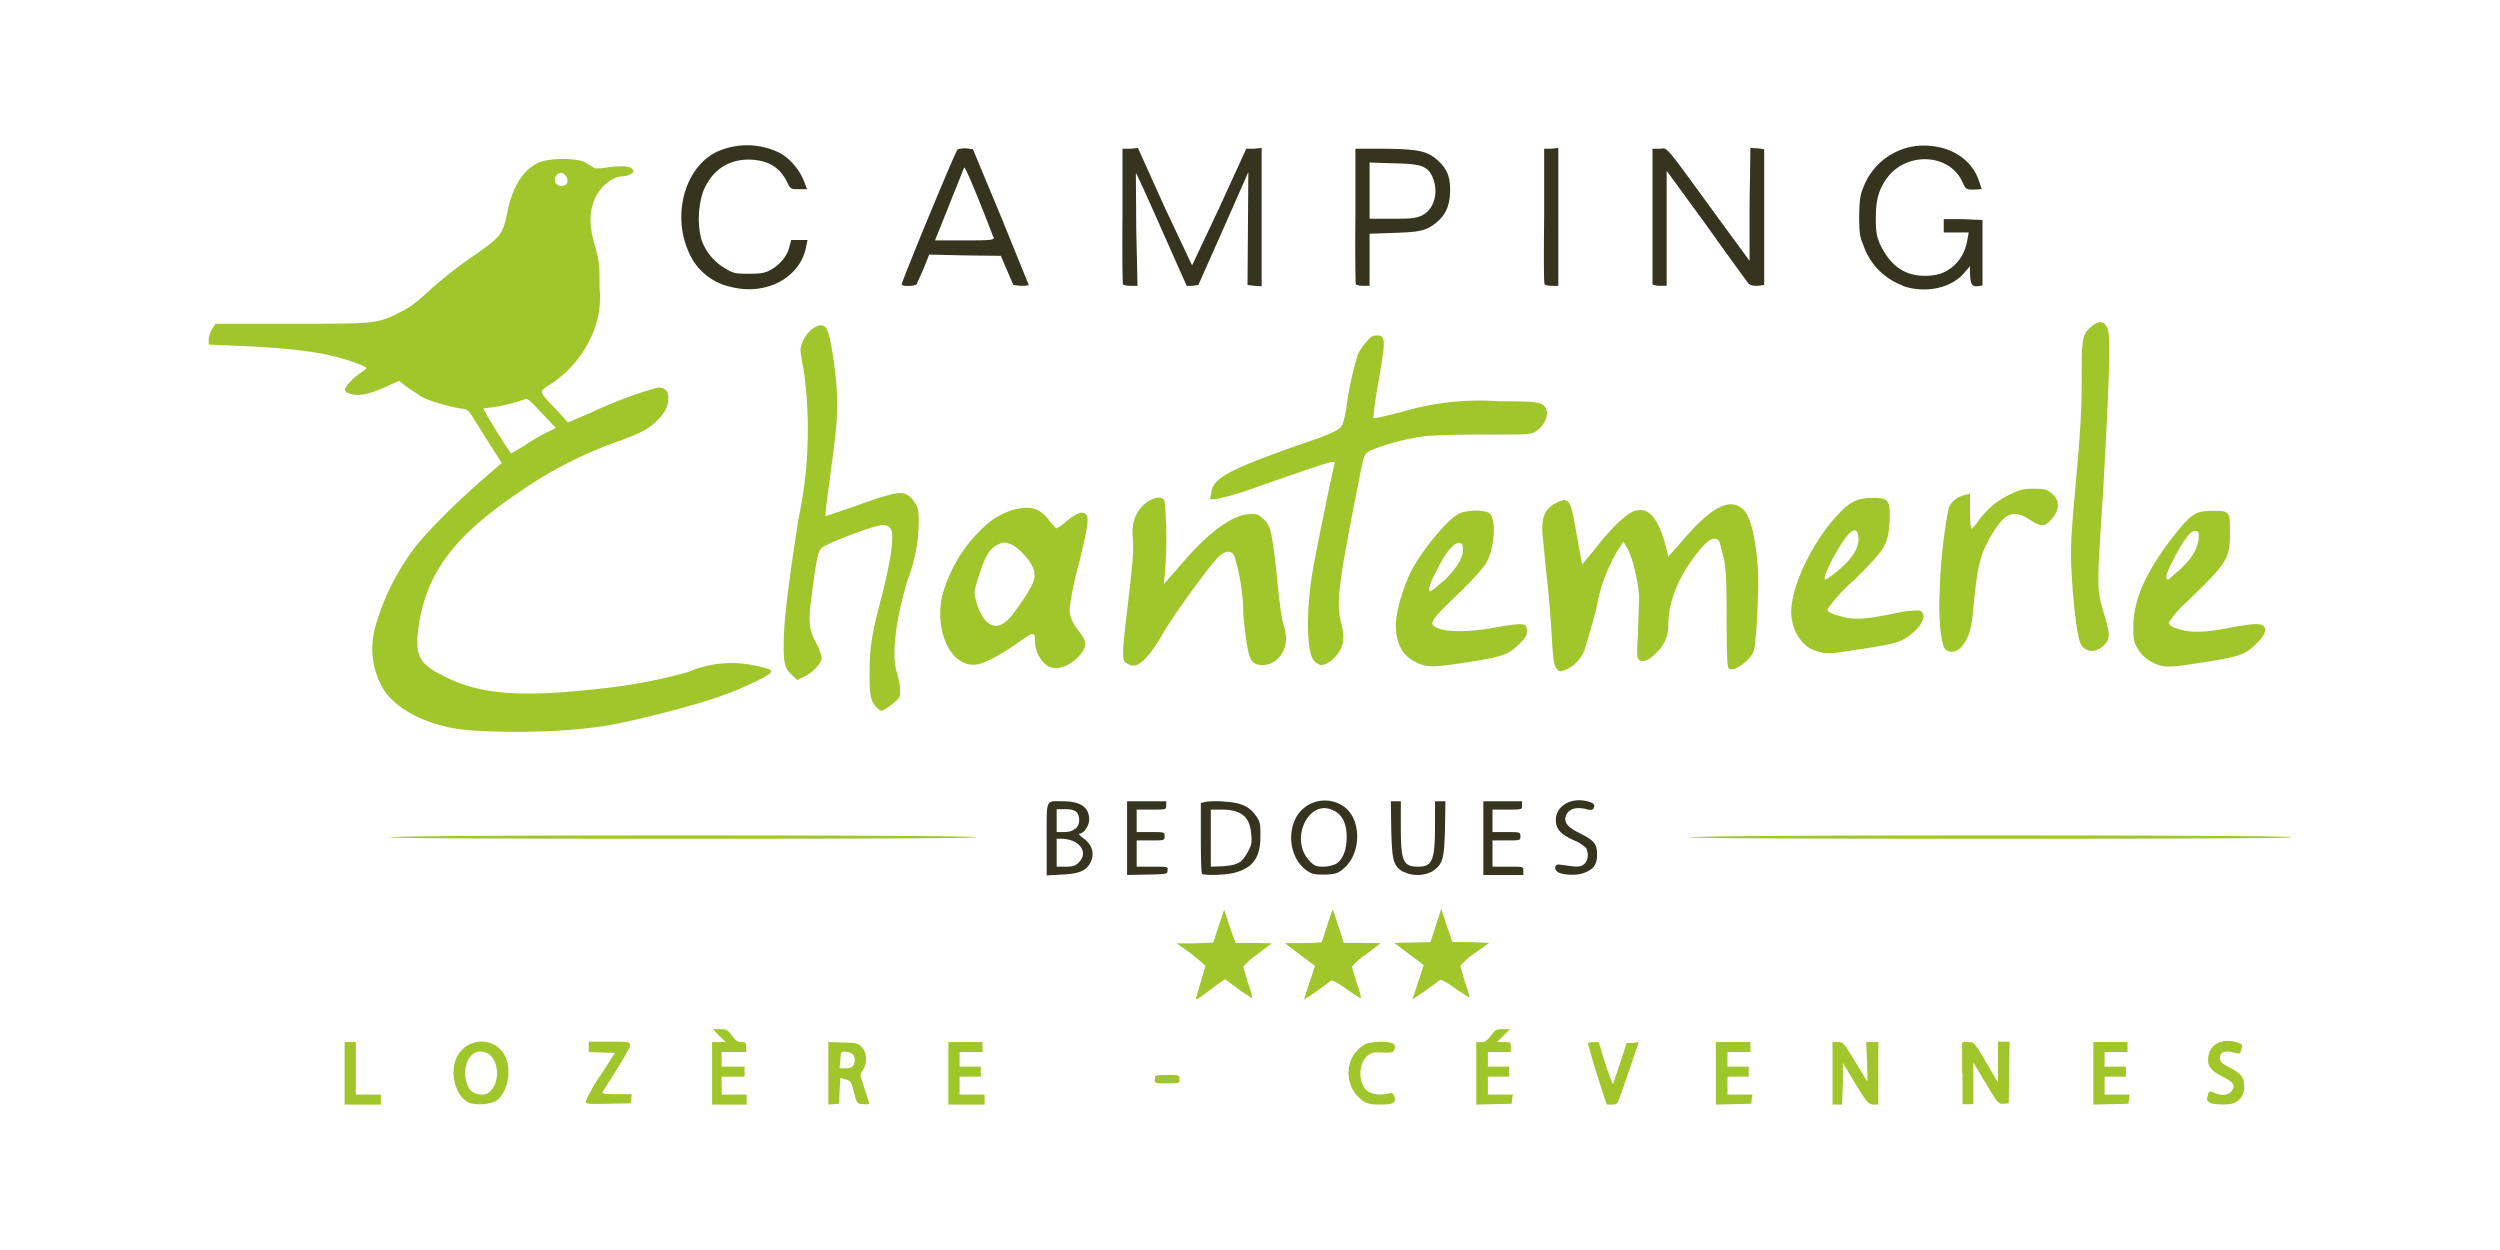<svg width="600mm" height="300mm" viewBox="0 0 600 300" xmlns="http://www.w3.org/2000/svg"><path d="M396.6 68.2V35.7h1.7c2-.2 1-1.3 13.1 15.3l8.5 11.6V49.1l.2-13.6 1.7.1 1.6.2v32.6l-1.6.2c-1.1 0-1.7-.1-2.2-.6A874 874 0 01409.5 54L400 41v27.6h-1.6c-.9 0-1.7-.2-1.8-.4zM370.7 68.2c-.2-.3-.2-7.7-.1-16.5v-16h1.7l1.7-.2v33.1h-1.6c-.9 0-1.6-.2-1.7-.4zM325.4 68.2c-.1-.3-.2-7.7-.1-16.5v-16h7.2c8.4.1 10.3.6 13 3.2 2 2 2.7 4 2.5 7.7-.2 3.2-1.3 5.3-3.5 7-2.3 1.8-3.8 2.1-10.1 2.3l-5.7.2v12.5h-1.5c-1 0-1.7-.2-1.8-.4zm15.9-16.5c2.9-1.5 4-5.4 2.6-9-1.2-2.8-2.6-3.4-9.4-3.5l-5.8-.2v13.5h5.4c4.7 0 5.6-.1 7.2-.8zM269.5 68.2c-.1-.3-.2-7.7-.1-16.5v-16h1.9l1.8-.2 6.4 14.2 6.6 14 6.6-14 6.4-14h1.8l1.9-.2v33.2l-1.7-.1-1.7-.2.1-13.5.1-13.6-6 13.6-6 13.5-1.4.2h-1.4l-6-13.5c-3.3-7.5-6.1-13.6-6.2-13.6l.1 13.6.3 13.5h-1.7c-1 0-1.7-.2-1.8-.4zM216.4 68.3c-.2-.3 12.8-31.8 13.4-32.4.2-.2 1.2-.3 2-.3l1.7.2 6.7 16.1 6.7 16.5c0 .1-.9.2-1.9.2l-1.8-.2-1.5-3.5-1.5-3.5-8.6-.1-8.6-.2-1.3 3.3-1.7 3.8c-.4.5-3.3.6-3.6.1zm22-11.4c-2.9-7.6-6.7-17-7-16.7l-6.2 15.5-.8 2h7.1c6.7 0 7.1-.1 7-.8zM456.6 68.5a15.6 15.6 0 01-9.4-9.7c-.8-1.8-1-2.9-1-6.9.1-4 .2-5 1-6.9A15.5 15.5 0 01463.1 35c5.5.4 10 3.4 11.7 8l.8 2.3c0 .1-.9.2-1.9.2-1.8 0-1.9 0-2.8-2-3.2-6.7-13.3-7.1-18-.8-2 2.8-2.7 5.2-2.7 9.7 0 3.4.2 4.2 1 6.2 2.5 5.2 5.8 7.5 10.6 7.6 3.2 0 5.2-.7 7.2-2.5 1.7-1.6 2.8-3.7 3.2-6.3l.3-1.6h-6v-3.2h4.7l4.6.2v15.7l-1.2.2c-1.4.1-1.7-.5-1.8-3.3v-1.5l-1.4 1.6c-3.1 3.7-9.4 5-14.8 3.1zM175.2 68.8a14.1 14.1 0 01-9.9-8.3C161 51 164.8 39 173.1 36a17.5 17.5 0 0114.4.9c2.3 1.4 4.5 4 5.5 6.7l.7 1.8h-2c-1.9 0-2 0-2.9-1.9-1.8-3.5-4.6-5.1-9.1-5.2-5.1 0-9 2.7-11 7.8a21.1 21.1 0 00-.4 11.3 13 13 0 005.7 7c2 1.2 2.5 1.3 5.7 1.3 3 0 3.9-.2 5.2-.9 2.2-1.2 4-3.3 4.5-5.4l.5-1.8h3.9l-.3 1.5c-1.4 7.6-9.7 12-18.3 9.7z" fill="#36341f"/><path d="M501 156c-.6-.2-1.2-.7-1.5-1.2-.9-1.3-1.8-8.6-2.3-16.9-.3-6-.2-8.2.6-17.7 1.6-17.5 1.8-21.4 1.8-30 0-9 .2-10 2.3-11.8 1.9-1.6 3.1-1.4 3.9.4.8 1.9.5 11-1 38.3-1.6 24.9-1.6 24 .1 30 1.6 5.3 1.6 6.3-.1 7.9-1.2 1.1-2.7 1.5-3.9 1zM466.8 155.7c-1-1-1.6-8-1.3-13.2a127 127 0 012.2-20.7 5.4 5.4 0 013.9-3l1.2-.3v4.2c0 2.3.2 4.2.3 4.2.2 0 1-.8 1.7-1.9 2.3-3 4.4-4.8 7.5-6.3 2.5-1.2 3.3-1.4 5.8-1.4 2.2 0 3 .1 3.9.8 2.5 1.8 2.5 4.3.1 6.8-1.4 1.6-2.4 1.5-5-.2-4-2.5-5.9-1.7-9.2 3.8-2.7 4.7-3.3 7-4.3 17.5-.4 5-1.2 7.5-3 9.4-1.2 1.2-2.9 1.4-3.8.3zM435.8 156.2c-3.4-1-5.9-5-5.9-9.4 0-6.2 5.1-16.8 11.2-23.3 3-3.2 4.8-4 8.4-4 3.8 0 4.2.5 4 5.6-.3 5.5-1 6.7-8.6 14.2a39 39 0 00-6.3 6.9c0 .6.6 1 2.8 1.6 3.3 1 5.7 1 13.3-.6a29 29 0 015.8-.7c1.9.4 1.3 3-1.2 5.2-3 2.5-4 2.8-14.2 4.3-6.2 1-6.9 1-9.3.2zm5-19c4-3.2 5.8-6.3 5.1-9-.4-1.7-1.8-1-3.7 1.9-2.6 4-5 9-4.1 9 .2 0 1.4-.8 2.7-1.9zM315.4 158.6c-2-2.1-2-13.3 0-23.6 1-5.4 4.2-21 4.9-23.7.2-1-.3-.8-19 5.7a66.6 66.6 0 01-9.5 2.8h-1.4l.3-1.6c.5-3.7 4.7-5.8 25.9-13.1 2.4-.9 4.6-1.9 5-2.4.7-.6 1-1.9 1.5-4.6a79 79 0 012.8-13.1c.3-.7 1.2-2 2-2.9 1-1.3 1.6-1.6 2.5-1.6 2.2 0 2.2.9.5 10.8a90 90 0 00-1.3 9c.1.2 3.3-.5 7-1.5a66.1 66.1 0 0123.2-2.5c8 0 9.5.2 10.4.8 1.9 1.2 1.2 4.4-1.4 6.3-1.3.9-1.4.9-13 .9-7.8 0-12.9.2-14.7.5a54 54 0 00-12.4 3.4c-1.3.8-1.4 1-2.6 7.3-4.8 24.2-5.4 28.9-4.3 33.7.9 3.3.8 5.2-.3 7-1 1.8-3 3.4-4.4 3.4-.4 0-1.2-.4-1.7-1zM516.5 158.9a7.6 7.6 0 01-3.3-3c-1.1-1.8-1.2-2.2-1.2-5.5 0-6.6 3.2-13.6 10.1-22.3 4-5 5-5.5 9.1-5.5 3.9 0 4 .2 4 5 0 6.6-.6 7.4-10.3 16.8a25 25 0 00-4.4 5c0 1 2.7 2 5.9 2.2 1.8.1 4.2-.1 8-.8 6.3-1.2 8.2-1.3 8.9-.5.8 1 .2 2.3-2.1 4.5-2.5 2.4-3.8 2.8-12.7 4.2-8.1 1.3-9.4 1.3-12-.1zm6.9-22.4c2.9-2.8 4.1-5 4.3-7.5 0-1.3 0-1.5-.8-1.6-1.1-.2-3 2.4-5.5 7.3-1.6 3.2-1.9 4.4-1 4.4l3-2.6z" fill="#a1c62b"/><path d="M340 159c-3.4-1.5-5-4.6-5-9 0-3.4 2-9.9 4.2-13.9 2.9-5 8.2-11.4 10.9-12.8 2-1 6.6-1 7.5 0 1.5 1.6 1.1 7.9-.7 11.4-.6 1.3-3 4-7 7.9-7 6.7-7.3 7.3-4.4 8.3 2.3.9 8.2.7 13.4-.3 2.5-.5 5.1-.8 6-.8 1.3.1 1.4.2 1.6 1.5 0 1.1-.2 1.6-2 3.4-2.7 2.5-3.8 2.9-12.7 4.3-7.9 1.2-9.3 1.2-11.9 0zm6.4-19.5c3-2.8 4.9-5.8 4.7-7.8-.1-1.2-.3-1.4-1-1.4-1.3 0-3.3 2.5-5.3 6.6-1.7 3.2-2.2 5-1.5 5 .2 0 1.6-1.1 3-2.4zM270.8 159.4c-1.7-.8-1.7-1 .1-16.3.9-7.5 1.2-11.3 1-13.4-.3-3.3.1-5.2 1.4-7.2 1.9-2.7 5.3-4 6.2-2.3a95.2 95.2 0 01-.2 20l3.8-4.3c6.4-7.7 12.4-12.2 16.5-12.5 2-.1 2.4 0 3.4 1 2 1.5 2.3 3 3.7 16.3.4 4.3 1 8.5 1.4 9.4 1.2 3.6.4 6.8-2.2 8.6-1.4 1-3.5 1.2-4.8.5-1.3-.8-1.8-2.8-2.7-11.5a49.5 49.5 0 00-2.2-14.4c-.9-1.4-2.4-1.1-4 .6-2.8 3-11.1 14.5-13.3 18.5-2.3 4-4.7 6.9-6.4 7.3-.4.1-1.2 0-1.7-.3zM251.8 160c-1.7-.7-3.4-3.6-3.4-5.9 0-2.6-.2-2.6-4 .1-4 2.8-7.7 4.8-9.6 5.2-6.1 1.3-10.6-7.2-8.7-16.3a35 35 0 0111-17.5c4-3.3 9.3-4.6 12.1-3.1.8.4 2 1.5 2.7 2.5a11 11 0 001.6 1.8c.2 0 1.2-.6 2.2-1.5 2-1.7 3.6-2.5 4.4-2.2 1.4.6 1.3 2-1 11.5a95.6 95.6 0 00-2.4 11.3c0 2 .6 3.6 2.4 5.8 1.6 2 1.7 3.1.7 4.7-2.1 3-5.7 4.7-8 3.6zM241 149.5c1.3-1 2-1.8 4.7-5.8s3.1-5.6 2.1-7.7c-.9-2-3.8-5-5.5-5.5-1.1-.4-1.6-.4-2.8.2-2 1-3 2.6-4.5 7.3-1.2 3.7-1.3 4-.8 6 1.4 5.3 4 7.4 6.8 5.5zM373.4 160.2c-.5-.8-.7-2.5-1-7.8-.2-3.7-.7-10-1.2-14l-1-10.2c-.3-4.4.7-6.4 3.9-7.8 1.3-.5 1.5-.5 2.3.1.6.6 1 2 2 7.8l1.3 7.2 3.3-4c3.8-4.9 7.4-8.3 9.4-8.9 3.4-1 5.7 1.8 7.6 9.3l.4 1.7 4.2-4.8c6.6-7.5 11-9.5 14-6.3 1.6 1.7 2.8 6.9 3.3 14 .3 4.7-.4 18.1-1 19.8-1 2.4-5 5.2-6 4.1-.4-.3-.5-3.5-.5-12 0-9-.2-12-.7-14.5l-1-3.8c-.8-1.4-2.2-1-4 1-5.3 6-8.3 12.8-8.3 18.8 0 2.6-.8 4.5-2.4 6.3-2 2.1-3.6 3-4.6 2.2-.5-.5-.6-1.2-.3-6.3l.3-8.8c-.2-3.7-1.6-9.7-2.9-11.8l-.9-1.5-1.3 2a40.5 40.5 0 00-5.2 14.2c-1.3 4.9-2.7 9.5-3 10.3a9 9 0 01-4.2 4.2c-1.6.6-1.8.6-2.5-.5zM210.3 169.7c-1.3-1.4-1.6-2.8-1.6-7.7 0-6.4.4-9.5 3-19.2 2.3-9.2 3-14.7 2-16-.4-.5-1-.8-1.8-.8-2 0-13.5 4.4-14.7 5.5-.9.8-1.3 3-2.3 10.7-1 7.2-.8 8.7 1 12.2a12 12 0 011.3 3.5c0 1.2-2.2 3.6-4.2 4.5l-1.7.8-1-1c-2-1.8-2.3-2.8-2.2-8.5.1-5.3 1-12.7 3.5-29a103.2 103.2 0 001.3-35.8 45 45 0 01-.8-4.9 8 8 0 013-5.2c1.8-1.1 2.9-1 3.5.6.8 1.9 1.8 8.4 2.2 13.8.4 5.8 0 9.5-1.6 21.4-.7 5-1.2 9.3-1.1 9.3l6.8-2.3c8.2-3 11-3.7 12.6-3 .7.4 1.6 1.2 2 2 .8 1.1 1 1.8 1 5a40 40 0 01-2.6 13.4c-2.8 9-4 18-2.7 22.2.9 3.2 1 5.3.6 6.2-.5.8-3.6 3.2-4.3 3.2-.2 0-.7-.4-1.2-.9zM113.2 175.3c-9.2-.6-17.5-4.4-21-9.6a19.1 19.1 0 01-2.2-15 57 57 0 0110.1-20c2.9-3.6 10.2-10.9 16.3-16.1l4-3.5-3.2-5-4-6.4c-.8-1.3-1.2-1.5-2.9-1.7-2.5-.4-7-1.7-9-2.7L97.8 93l-2-1.6-2.7 1.2c-4.3 2-6.8 2.5-8.7 2-1.2-.3-1.6-.6-1.6-1.1 0-.7 2.1-3 4-4.2.6-.4 1.1-.8 1.1-1 0-.4-5-2.2-8.2-2.9-5.3-1.2-10.8-1.8-20.2-2.3l-9.4-.4v-1.2c0-.7.4-1.8.8-2.5l.8-1.3h18.2c20.4 0 20.5 0 26-2.7 2.5-1.2 4.3-2.6 7.6-5.7 2.5-2.2 6.6-5.5 9.3-7.3 7.5-5.2 7.8-5.5 9-11.2 1.3-6.6 4.4-11 8.5-12.1 2.8-.8 8.2-.7 10 .2l2 1.2c.4.4 1.1.4 2.7.2 3.7-.6 6.1-.5 6.7.2.5.6.4.8-.2 1.2-.4.3-1.3.6-1.9.6-2.8 0-6 2.8-7.2 6.3-1 3-.9 6.2.5 10.8 1 3.6 1 4.5 1 9.8a22 22 0 01-1 9.1 27 27 0 01-10.6 13.8c-3.1 2-3.2 1.6 1.2 6.2l2.8 3.1 5.6-2.4a101 101 0 0116-6c1.7 0 2.5.9 2.5 2.4 0 2-.6 3.3-2.3 5.1-2 2.2-3.7 3.2-9.4 5.3a99.2 99.2 0 00-23.8 12.1c-15.6 10.5-22 19-24.2 31-1.4 8.5-.5 10.4 6.7 13.8 8.4 4 17.7 4.7 36.4 2.6a127 127 0 0021.3-4 26.6 26.6 0 0116.4-1.5c4.7 1 4.8 1.3.2 3.6a84 84 0 01-9.1 3.8c-6.5 2.3-21 6-27.4 7-9 1.4-20.6 1.8-32 1.1zm13-68.6a53 53 0 015.2-3l2-1-3.4-3.6c-2.8-3-3.5-3.6-4-3.3A40.3 40.3 0 01116 98c0 .5 6.4 10.8 6.7 10.8.2 0 1.7-1 3.4-2zm9.6-62.4c.7-.5.4-2-.5-2.6-1.3-.8-2.9 1.1-1.8 2.4.5.6 1.5.7 2.3.2zM405.1 201c0-.3 24.4-.5 72.5-.5 48 0 72.4.2 72.4.4 0 .3-24.4.4-72.4.4-48 0-72.5-.1-72.5-.4zM93 201c0-.3 23.7-.5 70.6-.5 46.8 0 70.7.2 70.7.4 0 .3-23.9.4-70.7.4-46.9 0-70.7-.1-70.7-.4z" fill="#a1c62b"/><path d="M374.3 209.5c-1.4-.5-1.4-2.2 0-2l3 .4c1.8.2 2.3 0 3-.6.9-1 1-2.4.4-3.7a8 8 0 00-2.9-1.9c-3.3-1.5-4.4-2.7-4.4-5 0-3.2 3.6-5.4 7.5-4.4 1.7.4 2 .9 1.5 1.8-.2.3-.8.4-2 0-2.3-.4-3.8 0-4.5 1.5-.7 1.6.1 2.8 3.1 4.3 3.6 1.8 4.3 2.6 4.3 5.2 0 2.3-.8 3.5-2.9 4.3-1.4.7-4.5.7-6.1.1zM356 201.1v-8.8H365.3v1c0 1 0 1-3.6 1h-3.5v5.4h3.3c3.3 0 3.4 0 3.4 1s0 1-3.4 1h-3.3V208h3.7c3.7 0 3.7 0 3.7 1v1H356zM336.7 209.2c-2.3-1.4-2.6-2.6-2.8-10.1l-.1-6.8h2.4v6.3c0 8.2.6 9.4 4.2 9.4 3.4 0 4-1.6 4-10v-5.7h2.5l-.1 6.6c-.2 7.3-.5 8.5-3 10.2a7.6 7.6 0 01-7 .1zM314.4 209.4c-4.2-2.2-5.8-8.4-3.4-13.1a7.9 7.9 0 0111.7-2.6c4.2 3.2 4 11.4-.4 14.9-1.2 1-1.9 1.2-4.1 1.3-1.8 0-3 0-3.8-.5zm6.1-2c1.7-.9 2.7-3.3 2.7-6.5s-1-5.4-3.2-6.4c-6-3-10.7 7.2-5.6 12.2 1 1.1 1.6 1.3 3.1 1.3a8 8 0 003-.6zM288.5 209.7c-.2-.1-.3-4-.3-8.6v-8.4l1.4-.3c.8-.1 2.8-.2 4.4 0 3.8.2 6 1.2 7.5 3.5 1 1.4 1 2 1 4.8 0 5-1.7 7.5-6 8.7-1.8.6-7.6.8-8 .3zm9-2.7c.6-.4 1.5-1.6 2-2.6.8-1.4 1-2.1.8-4.1-.3-4.3-2.4-6-7.2-6h-2.5V208l2.9-.1c2.1-.2 3.2-.4 4-1zM270.5 201.1v-8.8h9.4v1c0 1 0 1-3.5 1h-3.6v5.4h3.4c3.3 0 3.3 0 3.3 1s0 1-3.3 1h-3.4V208h3.8c3.7 0 3.8 0 3.6.9 0 .9-.2.9-4.9 1l-4.8.1zM251.2 201.4c0-9.9-.3-9.1 3.8-9.1 4.3 0 6.4 1.4 6.4 4.4 0 1.5-1.3 3.4-2.4 3.4-.2 0 .1.4.9 1 2.2 1.5 3 3.8 1.7 6.1-1 1.8-2.6 2.5-6.8 2.7l-3.6.2zm7.7 5.6c2.5-2.5.1-5.7-4.3-5.7h-1V208h2.1c1.8 0 2.4-.2 3.2-1zm-.9-8c.7-.6 1-1.3 1-2.1 0-2-.9-2.7-3.4-2.7h-2v5.5h1.7c1.1 0 2-.2 2.7-.8z" fill="#36341f"/><path d="M313 240l1.4-4.2 1.3-4-3.6-2.7-3.6-2.7h4.4l4.4-.2 1.3-4 1.3-3.9 1.3 4 1.3 4h4.4l4.4.1-3.4 2.6a16.4 16.4 0 00-3.5 3l1.2 3.9c.7 1.9 1.1 3.5 1 3.6 0 .1-1.6-.9-3.4-2.2-1.8-1.3-3.4-2.2-3.7-2a116 116 0 01-6.5 4.6z" fill="#a1c62b"/><path d="M313 240c0-.2.5-2 1.3-4.2l1.3-4-3.6-2.7-3.6-2.7h4.4l4.4-.2 1.3-4 1.3-3.9 1.3 4 1.3 4h4.4l4.4.1-3.4 2.6a16.4 16.4 0 00-3.4 3l1.1 3.9c.7 1.9 1.1 3.5 1 3.6 0 .1-1.6-.9-3.4-2.2-1.8-1.3-3.4-2.2-3.7-2a116 116 0 01-6.5 4.6zM287 239.7l1.1-3.8 1.2-4c0-.2-1.5-1.5-3.4-3l-3.5-2.5h4.4l4.4-.2 1.3-4 1.3-3.9 1.3 4 1.4 4h4.3l4.4.1-3.4 2.6a16.6 16.6 0 00-3.4 3l1.1 3.9c.7 1.9 1.1 3.5 1 3.6 0 .1-1.6-.9-3.4-2.2L294 235l-2 1.4-3.5 2.6c-.8.6-1.5 1-1.5.7zM339 239.8l1.4-4.2 1.3-4-3.5-2.6-3.6-2.7 4.3-.1 4.4-.1 1.3-4 1.3-4 1.3 4 1.4 4h4.4l4.4.2-3.5 2.5a16.4 16.4 0 00-3.4 3l1.1 4c.7 1.9 1.2 3.5 1 3.6l-3.4-2.2c-1.8-1.4-3.4-2.2-3.6-2a116 116 0 01-6.5 4.6zM277.2 259c0-1 0-1 3-1 2.8 0 2.9 0 2.9 1s0 1-3 1c-2.9 0-3 0-3-1zM530.4 264.6c-.7-.3-.8-.6-.6-1.4.3-1.4.4-1.4 1.5-1 1.7.9 3.6.7 4.3-.4 1-1.3.4-2.1-2.2-3.4-2.9-1.5-3.7-2.6-3.4-4.8.4-3 3.2-4.4 6.6-3.5 1.5.4 1.6.6 1.4 1.5-.4 1.4-.3 1.4-2 1-2-.6-3.4 0-3.2 1.4 0 .8.5 1.3 2.3 2.2 2.8 1.5 3.5 2.3 3.5 4.6 0 1.8-.7 3-2.3 3.9-1 .5-4.7.5-5.9 0zM502.4 257.6v-7.5h8.2v2.4h-5.5v3.5h5.1v2.4h-5.1V262.7h6l-.1 1.1-.2 1.1-4.2.1-4.2.1zM470.9 257.6v-7.5h1.4c1.5 0 1.5 0 4.4 4.9l2.8 4.8V250h2.8l-.1 7.4-.1 7.4-1.2.1c-1.2.1-1.4 0-4.3-4.9l-3-5v10H471v-7.5zM439.8 257.6v-7.5h1.3c1.3 0 1.4.2 4.2 4.8l2.9 4.7-.1-4.7-.2-4.8h2.9v15h-1.3c-1.2-.2-1.5-.6-4.2-5l-3-5v5l-.2 5h-2.3v-7.5zM411.8 257.6v-7.5h8.3v2.4h-5.5v3.5h5.1v2.4h-5.1V262.7h6l-.2 1.1-.1 1.1-4.3.1-4.2.1zM383.3 258a172 172 0 01-2.2-7.6c0-.1.6-.3 1.3-.3h1.3l1.6 5.3c1 2.8 1.7 5 1.9 4.6l1.7-5.1 1.5-4.6h1.5l1.4-.2-2.1 6.2-2.6 7.5c-.4 1.1-.7 1.3-1.8 1.3h-1.2zM354.3 257.6v-7.5h1.2c.9 0 1.4-.3 2.3-1.5 1-1.4 1.2-1.6 2.8-1.6h1.8l-1.6 1.6-1.5 1.5h1.6c1.6 0 1.7 0 1.7 1.2v1.2h-5.5v3.5h5.1v2.4h-5.1V262.7h6l-.2 1.1-.1 1.1-4.2.1-4.3.1zM327.4 264.4c-5.1-3.2-5-11 .3-13.8 1.5-.7 5.8-.8 6.7-.1.4.3.5.7.3 1.3-.3.8-.6.9-2.9.8-2-.1-2.7 0-3.5.7-2 1.5-2.4 5.4-.9 7.7 1 1.6 3.7 2.1 6.4 1.3.3 0 .7.3.9 1 .4 1.4-.4 1.8-3.7 1.8-1.7 0-2.8-.2-3.6-.7zM227.6 257.6v-7.5h8.2v2.4h-5.5v3.5h5.1v2.4h-5.1V262.7h6v2.4h-8.7zM198.8 257.6v-7.5l3.6.1c3.3.1 3.6.2 4.5 1.2 1.2 1.4 1.3 3.6.2 5.4-.6.9-.7 1.4-.4 2l.9 2.8.9 2.8c.2.7 0 .7-1.3.6-1.5-.1-1.5-.1-2.2-2.6-.7-2.9-.8-3-2.3-3.4l-1-.3-.2 3.1-.1 3.1-1.3.1-1.3.1v-7.5zm5.8-1.6c.7-.7.7-2.5 0-3-.3-.3-1-.5-1.7-.6-1.1 0-1.1 0-1.2 2l-.2 2h1.4c.7 0 1.5-.2 1.7-.4zM170.9 257.6v-7.5h3.3l-1.6-1.5-1.5-1.6h1.8c1.5 0 1.8.2 2.8 1.6.9 1.2 1.4 1.5 2.3 1.5 1 0 1.1.2 1.1 1.2v1.2h-5.9v3.5h5.5v2.4h-5.5V262.7h6v2.4h-8.3v-7.5zM140.6 264.3a34 34 0 013.5-6.2l3.5-5.4-3.1-.1-3.2-.1V250h5c4.8 0 4.9 0 4.9 1 0 .4-1.5 3-3.2 5.7l-3.4 5.4c-.1.4.7.5 3.4.5h3.6l-.1 1.1-.1 1.1-5.4.1c-5.3.1-5.4.1-5.4-.7zM112.3 264.5c-3.2-1.7-4.5-7.5-2.5-11.1 2.9-5 10-4.4 11.8 1 1.1 3.4 0 7.9-2.4 9.7-1.5 1-5.2 1.3-7 .4zm5-2.3c2.9-2.1 2.5-8.2-.5-9.5-2.4-1-4.4.4-5 3.3-.5 2.2.2 5 1.5 6 1.1.8 3.1 1 4 .2zM82.7 257.6v-7.5h2.7v12.6h6v2.4h-8.7z" fill="#a1c62b"/></svg>